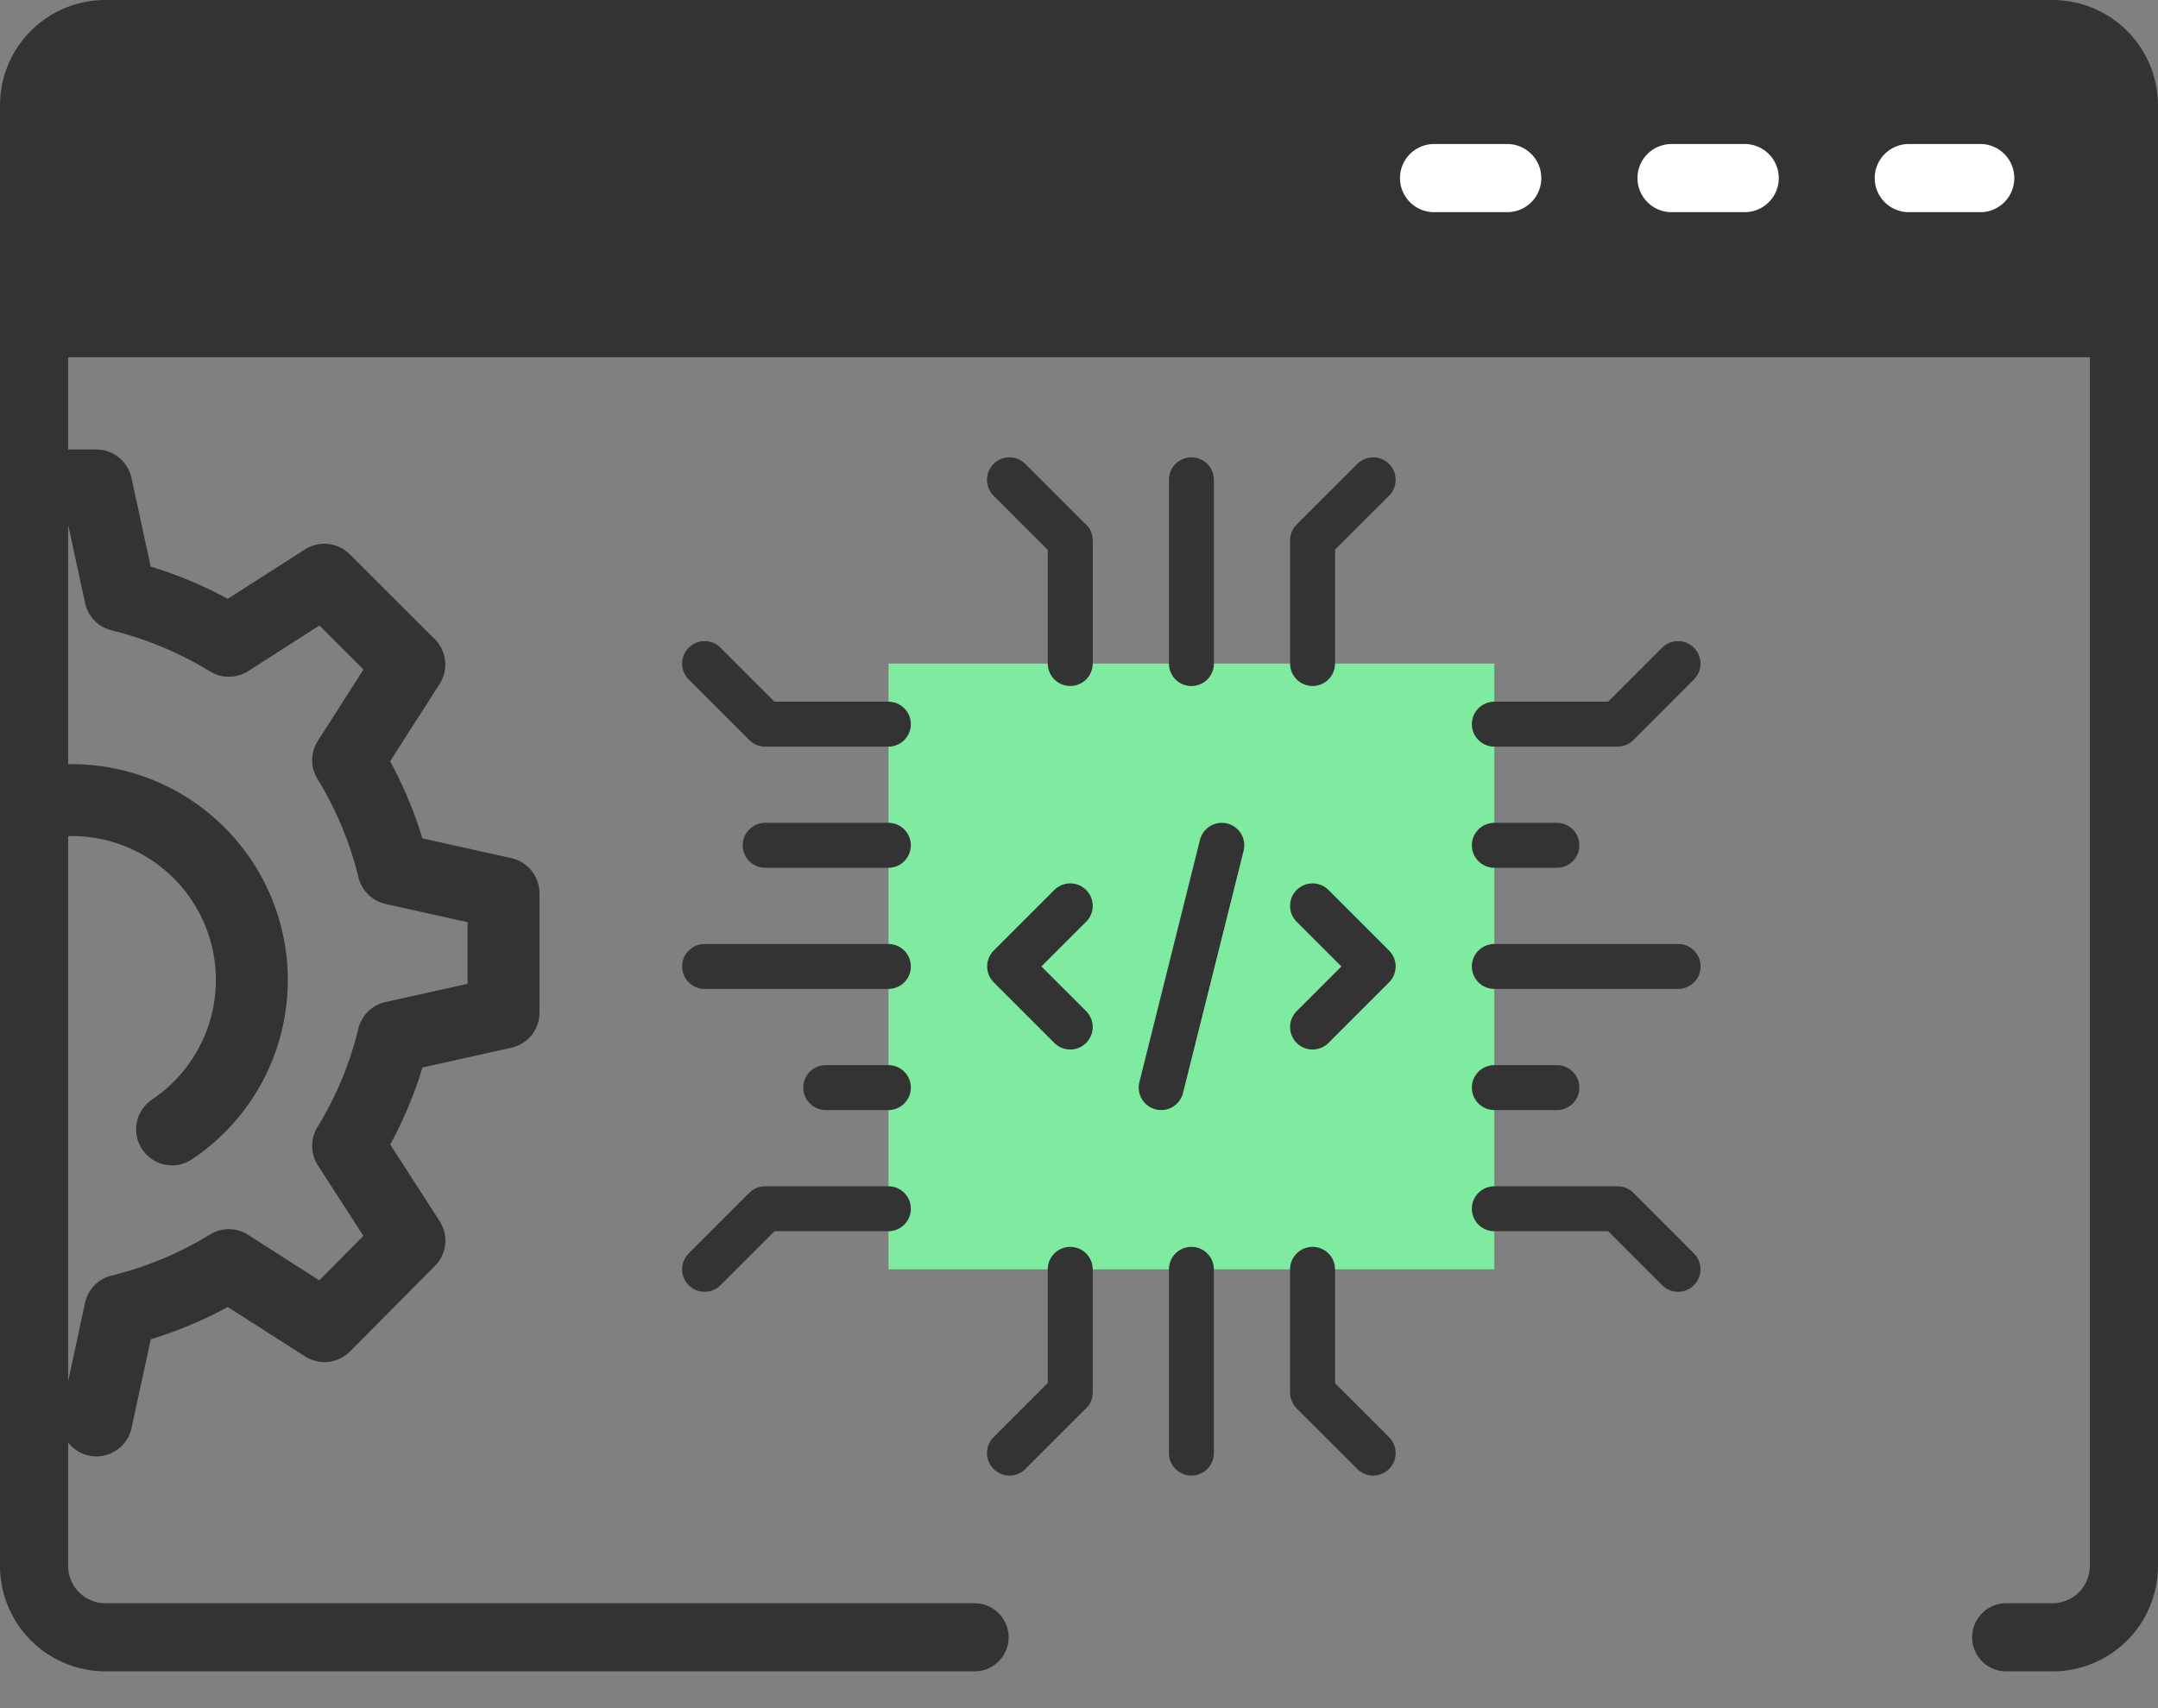 <svg width="48" height="38" fill="none" xmlns="http://www.w3.org/2000/svg"><rect width="100%" height="100%" fill="#808080" stroke="none"/><path fill-rule="evenodd" clip-rule="evenodd" d="M44.624 37.182h1.03A2.347 2.347 0 0048 34.838V2.344A2.347 2.347 0 0045.655 0H2.345A2.344 2.344 0 000 2.344v32.494a2.347 2.347 0 002.344 2.344h19.333a.758.758 0 000-1.516H2.344a.829.829 0 01-.828-.828V2.344a.831.831 0 01.828-.828h43.31a.829.829 0 01.83.828v32.494a.832.832 0 01-.83.828h-1.03a.758.758 0 000 1.516z" fill="#333"/><path fill-rule="evenodd" clip-rule="evenodd" d="M.812 7.947h46.377c.448 0 .424-1.561.424-3.484S46.45.979 45.29.979H2.323C1.899.979.387 2.153.387 4.076s-.023 3.87.425 3.87z" fill="#333"/><path fill-rule="evenodd" clip-rule="evenodd" d="M44.084 3.204h-1.627a.758.758 0 000 1.516h1.627a.759.759 0 000-1.516zm-5.277 0H37.18a.758.758 0 000 1.516h1.627a.758.758 0 000-1.516zm-5.282 0h-1.627a.758.758 0 000 1.516h1.627a.758.758 0 000-1.516z" fill="#fff"/><path d="M2.146 32.4a.8.8 0 01-.782-.968l.527-2.448a.797.797 0 01.594-.608 7.666 7.666 0 002.187-.914.8.8 0 01.846.008l1.584 1.013.981-.989-1.013-1.57a.802.802 0 01-.01-.85 7.616 7.616 0 00.911-2.188.802.802 0 01.605-.595l1.824-.405v-1.37l-1.822-.406a.802.802 0 01-.605-.595 7.661 7.661 0 00-.912-2.187.796.796 0 01.01-.848l1.014-1.586-.98-.979L5.52 14.93a.796.796 0 01-.846.008 7.704 7.704 0 00-2.188-.914.797.797 0 01-.593-.608L1.499 11.6H.8a.8.8 0 010-1.6h1.344a.8.8 0 01.78.632l.428 1.973c.586.177 1.16.417 1.714.717l1.718-1.1a.801.801 0 01.997.11l1.89 1.887a.8.8 0 01.107.997l-1.1 1.718c.3.556.54 1.13.717 1.717l1.976.439a.802.802 0 01.629.782v2.656a.8.8 0 01-.627.78l-1.976.44a9.227 9.227 0 01-.717 1.714l1.098 1.703a.797.797 0 01-.104.997l-1.89 1.904a.802.802 0 01-.998.11l-1.719-1.1c-.555.3-1.128.54-1.713.718l-.428 1.972a.802.802 0 01-.78.634z" fill="#333"/><path d="M3.827 25.925a.8.8 0 01-.445-1.464 3.207 3.207 0 001.42-2.661 3.203 3.203 0 00-3.84-3.136.8.8 0 11-.322-1.568A4.806 4.806 0 016.402 21.8a4.798 4.798 0 01-2.13 3.989.798.798 0 01-.445.136z" fill="#333"/><path d="M33.238 28.238H19.762V14.762h13.476v13.476z" fill="#7FEBA1"/><path d="M23.805 20.152L22.457 21.5m0 0l1.348 1.348m5.39-2.696l1.348 1.348m0 0l-1.348 1.348m-2.019-4.043l-1.348 5.39m.672-13.521v4.088m-2.695-2.741v2.74m5.39-2.74v2.74M17.02 16.11h2.74m-4.088 5.39h4.088m-2.74 5.39h2.74m4.045 1.348v2.74m2.695-2.74v4.088m2.695-4.088v2.74M17.02 16.11l-1.348-1.348M17.02 26.89l-1.348 1.348m8.128 2.741l-1.347 1.347m6.742-1.347l1.348 1.347M23.8 12.021l-1.347-1.347m6.742 1.347l1.348-1.347M17.02 18.805h2.74m-1.393 5.39h1.393m16.218-8.085h-2.74m4.088 5.39h-4.088m2.74 5.39h-2.74m2.739-10.78l1.347-1.348M35.977 26.89l1.347 1.348m-2.694-9.433h-1.392m1.392 5.39h-1.392" stroke="#333" stroke-miterlimit="10" stroke-linecap="round" stroke-linejoin="round"/></svg>